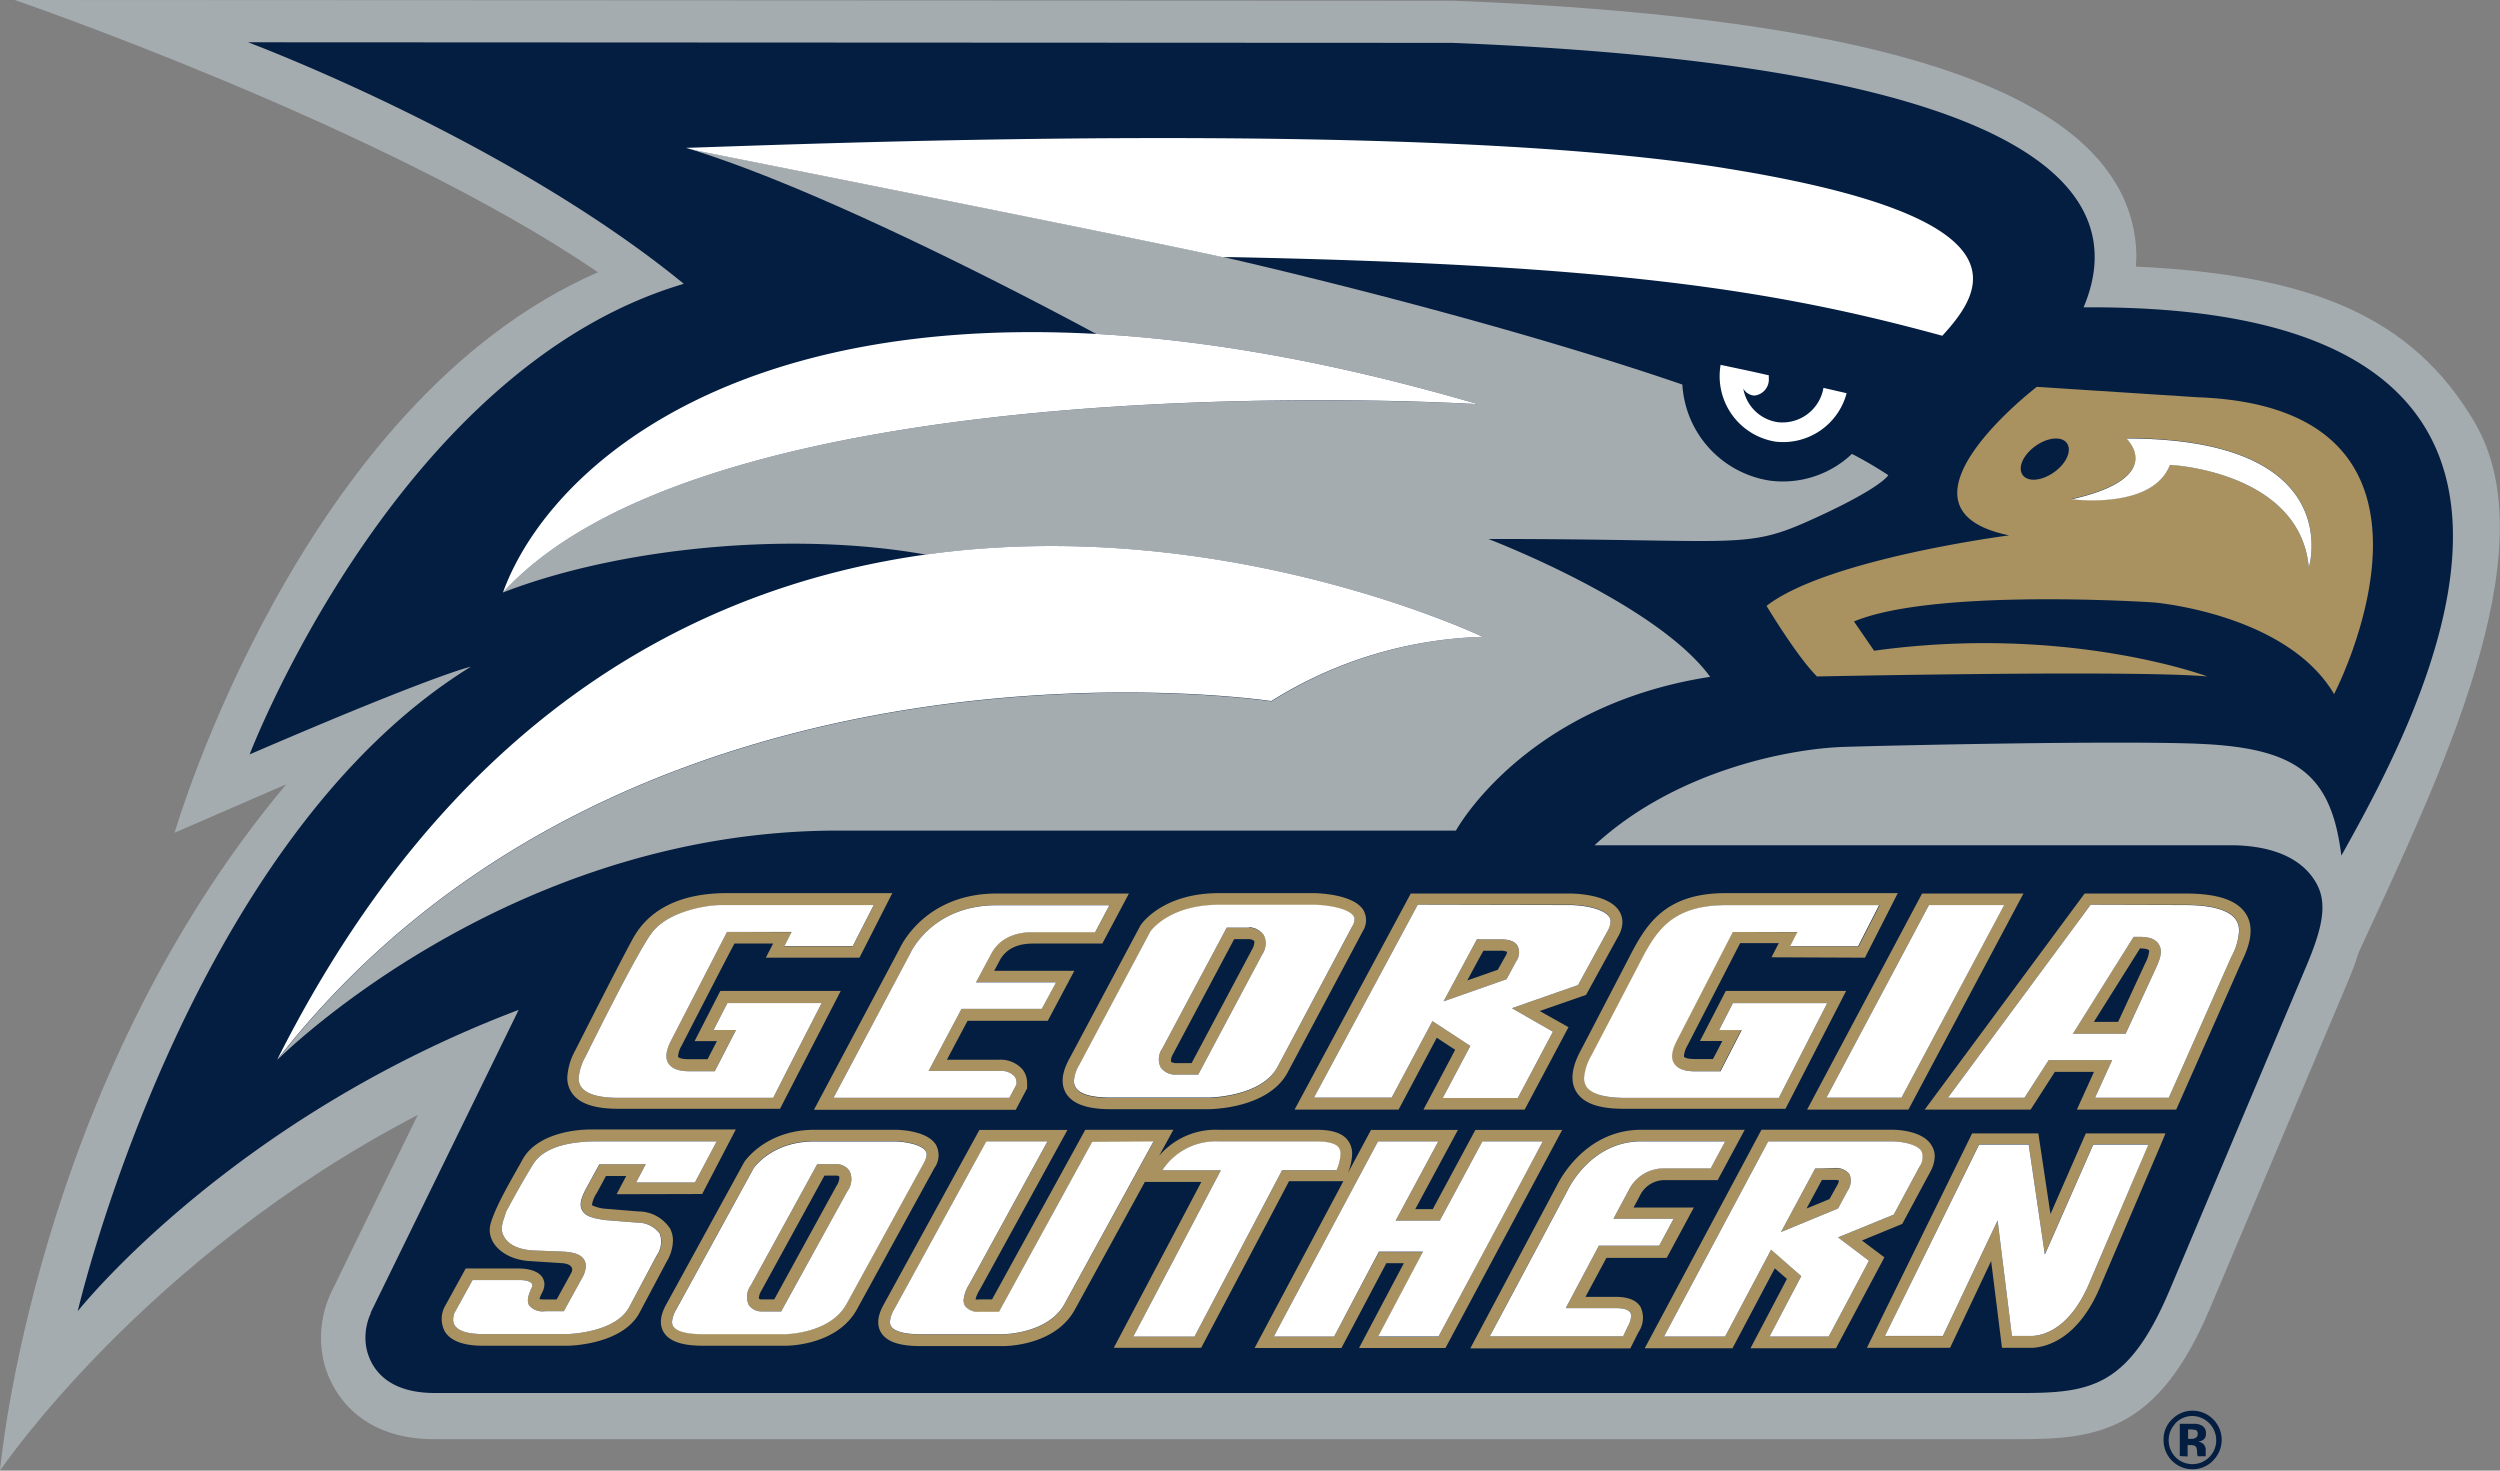 <svg width="68" height="40" fill="none" xmlns="http://www.w3.org/2000/svg"><rect width="100%" height="100%" fill="#808080" stroke="none"/><g clip-path="url(#a)"><path d="M67.314 11.494c-1.693-2.878-4.433-4.017-9.22-4.243 0-.086.015-.171.015-.257 0-.748-.217-1.48-.624-2.107C55.668 2.02 49.797.426 39.543.02h-.028L.402 0S10.5 3.469 16.265 7.405C8.142 10.95 4.75 22.649 4.75 22.649l3.038-1.318C.91 29.531 0 40 0 40s3.919-5.804 11.365-9.675c-1.17 2.396-2.255 4.61-2.349 4.813l-.022.046c-.173.378-.263.789-.263 1.205-.002.498.133.987.39 1.413.374.615 1.142 1.344 2.698 1.344h43.135c2.132 0 3.748-.252 5.137-3.512l3.747-8.876c.1-.24.22-.524.312-.838 2.173-4.725 5.22-10.92 3.163-14.426Z" fill="#A5ACAF"/><path d="M59.768 20.23c2.731.105 3.645.851 3.917 3.044 2.123-3.804 8.298-15.026-7.012-14.914 1.282-3.028-.99-6.553-17.174-7.194L6.746 1.15S13.771 3.77 18.6 7.72C10.8 10.019 6.79 20.52 6.79 20.52c5.089-2.195 6.017-2.386 6.017-2.386C5.071 22.91 2.114 35.666 2.114 35.666s4.112-5.213 11.993-8.197c-1.594 3.265-4.022 8.23-4.022 8.23v.022a1.599 1.599 0 0 0-.145.659c-.002.265.07.526.207.753.305.503.878.757 1.681.757h43.135c1.912 0 2.928-.164 4.04-2.772l3.744-8.874c.365-.878.58-1.593.284-2.17-.35-.681-1.157-1.098-2.442-1.083H43.372c2.206-2.041 5.326-2.634 6.805-2.676 1.726-.053 7.416-.169 9.591-.086Z" fill="#041E42"/><path d="M50.373 12.346a2.731 2.731 0 0 1-2.233.727 2.811 2.811 0 0 1-2.38-2.613c-5.534-1.898-12.414-3.453-12.495-3.47h-.015C30.565 6.4 21.002 4.502 19.024 4.107c-.233-.046-.364-.085-.364-.085 3.863 1.159 10.037 4.456 11.16 5.062 2.98.165 6.424.75 10.378 1.91 0 0-2.69-.162-6.39-.083-6.587.149-16.39 1.097-20.13 5.205 3.256-1.258 7.952-1.669 11.506-1.03 8.098-1.129 15.147 2.235 15.147 2.235a11.415 11.415 0 0 0-5.749 1.756S17.193 16.443 7.543 28.83c0 0 6.197-6.238 15.248-6.238h16.81s1.85-3.403 6.915-4.182c-1.465-2.011-6.035-3.75-6.035-3.75 6.774 0 6.954.299 8.715-.49 2-.897 2.165-1.246 2.165-1.246-.32-.21-.65-.403-.988-.578Z" fill="#A5ACAF"/><path d="m59.768 10.805-4.366-.283s-4.32 3.308-.753 4.04c0 0-4.953.638-6.599 1.918 0 0 .823 1.372 1.372 1.92 0 0 8.61-.181 10.62 0 0 0-3.815-1.428-9.066-.7l-.548-.796c2.195-.916 8.153-.518 8.153-.518s3.615.298 4.906 2.493c0 0 4.055-7.793-3.719-8.074Zm-3.661 1.82c-.244.299-.659.483-.925.406-.265-.077-.296-.38-.052-.68.243-.301.658-.481.924-.407.266.075.294.38.053.681Zm6.693 2.814c-.235-2.619-3.778-2.8-3.778-2.8-.465 1.229-2.67.932-2.67.932 2.635-.593 1.485-1.653 1.485-1.653 6.045.007 4.963 3.521 4.963 3.521ZM23.377 26.05l.894-1.757h-4.487c-.6 0-1.921.081-2.558 1.216-.311.555-1.576 3.056-1.576 3.056a1.724 1.724 0 0 0-.22.744.731.731 0 0 0 .104.386c.188.312.608.464 1.282.464h4.401l1.651-3.206h-3.275l-.7 1.366h.607l-.254.492h-.505c-.248 0-.292-.057-.296-.064a.08.08 0 0 1 0-.035.673.673 0 0 1 .096-.272s1.188-2.316 1.436-2.775h1.052l-.198.384h2.546Zm-3.604-.701-1.52 2.95c-.096.189-.193.44-.076.62.09.144.274.219.566.219h.696l.577-1.122h-.608l.378-.733h2.564c-.193.377-1.25 2.43-1.317 2.577h-4.224c-.54 0-.878-.107-1.012-.312a.409.409 0 0 1-.057-.22c.018-.21.083-.415.191-.598 0 0 1.341-2.727 1.785-3.34.443-.612 1.537-.766 1.879-.766h4.171c-.154.301-.507.99-.57 1.118h-1.86l.195-.387-1.758-.006ZM28.1 25.665h1.883l.724-1.361h-3.6c-1.914 0-2.584 1.385-2.634 1.493l-2.334 4.39h5.489l.309-.582v-.026a.734.734 0 0 0 0-.119.588.588 0 0 0-.136-.386.803.803 0 0 0-.624-.25h-1.42c.156-.297.496-.938.562-1.058h2.18l.724-1.361h-2.18l.17-.319c.173-.28.46-.421.886-.421Zm-1.136.268-.417.779h2.18l-.39.729h-2.183l-.895 1.688h1.945a.495.495 0 0 1 .382.138c.043.05.066.116.063.183a.322.322 0 0 1 0 .046l-.193.364h-4.785l2.087-3.923c.024-.053.613-1.317 2.35-1.317h3.073l-.389.731h-1.693c-.687-.002-.996.314-1.137.582h.003ZM40.775 25.549h-.602l-.908 1.688 1.712-.602.268-.496a.406.406 0 0 0 .035-.408c-.105-.163-.325-.182-.505-.182Zm.184.439-.22.39-.829.29c.176-.33.38-.707.44-.808h.423a.499.499 0 0 1 .22.029.27.27 0 0 1-.034.1v-.001Z" fill="#A99260"/><path d="M44.046 24.787c-.279-.468-1.234-.483-1.34-.483h-4.333l-3.16 5.877h2.829l1.038-1.954.5.327c-.111.22-.862 1.627-.862 1.627h2.753l1.192-2.242-.784-.439 1.262-.439.879-1.6a.795.795 0 0 0 .11-.384.556.556 0 0 0-.084-.29Zm-.31.518s-.76 1.39-.812 1.488l-1.8.63 1.117.64c-.12.219-.878 1.659-.959 1.801h-2.04l.751-1.416-1.03-.673-1.11 2.08h-2.114l2.823-5.246h4.145c.336 0 .926.092 1.069.331a.2.2 0 0 1 .03.117.52.52 0 0 1-.07.248ZM50.726 26.05l.894-1.757H46.94c-1.727 0-2.206.93-2.667 1.826L43 28.565c-.104.197-.376.718-.125 1.13.188.312.608.464 1.282.464h4.408l1.65-3.206h-3.273l-.702 1.362h.608c-.103.201-.206.4-.255.491h-.491c-.25 0-.294-.057-.297-.063-.002-.007 0-.016 0-.035a.689.689 0 0 1 .095-.273l1.431-2.781h1.052c-.04.075-.198.384-.198.384l2.542.011Zm-3.605-.701-1.519 2.95c-.096.189-.195.44-.079.62.09.144.275.219.567.219h.696l.577-1.122h-.604c.127-.25.32-.623.376-.733H49.7l-1.317 2.577h-4.215c-.538 0-.878-.107-1.012-.312a.44.44 0 0 1-.057-.22c.018-.21.083-.415.19-.598l1.274-2.44c.461-.895.854-1.661 2.39-1.666h4.172c-.154.301-.508.99-.571 1.118h-1.85l.197-.387-1.78-.006ZM54.774 24.304H52.28l-3.126 5.877h2.755l3.129-5.877h-.264Zm-3.053 5.552h-2.042l2.788-5.238h2.042l-2.788 5.238ZM58.115 25.483h-.083l-1.65 2.634h1.433l.82-1.774c.104-.22.205-.463.084-.658-.12-.196-.386-.207-.604-.202Zm.235.718-.737 1.593h-.659l1.254-1.997c.22 0 .245.055.248.057.002.009.002.019 0 .028a.897.897 0 0 1-.106.319Z" fill="#A99260"/><path d="M61.094 24.866c-.235-.38-.777-.564-1.66-.562h-2.732l-4.35 5.877h2.881l.659-1.026h1.064c-.123.275-.465 1.026-.465 1.026h2.702l1.78-4.022c.275-.551.319-.977.121-1.293Zm-.401 1.157s-1.62 3.657-1.702 3.835h-2.006l.465-1.023h-1.725l-.659 1.023h-2.083c.334-.452 3.795-5.128 3.881-5.247h2.575c.742 0 1.223.143 1.392.415a.538.538 0 0 1 .075.29c-.017.249-.09.49-.213.707ZM19.099 32.477l.915-1.756h-3.899c-.8 0-1.591.252-1.9.816-.273.498-.699 1.194-.863 1.721-.165.527.346 1.001 1.051 1.043l.856.055c.299.015.343.15.281.263 0 0-.325.595-.4.727h-.315a.593.593 0 0 1-.152-.013.956.956 0 0 1 .075-.178.488.488 0 0 0 .06-.22.358.358 0 0 0-.05-.182c-.12-.197-.412-.246-.636-.25h-1.455l-.582 1.06a.727.727 0 0 0 .017.659c.16.252.505.382 1.03.382h2.31c.061 0 1.47-.03 1.942-.878l.753-1.416c.104-.17.161-.365.167-.564a.686.686 0 0 0-.079-.33 1.03 1.03 0 0 0-.863-.465l-.878-.072a1.037 1.037 0 0 1-.382-.097v-.013a.793.793 0 0 1 .13-.319s.169-.31.25-.463h.551l-.261.496 2.327-.006Zm-2.788-.81-.343.625c-.138.255-.22.457-.13.626.09.17.306.22.624.268l.878.07a.743.743 0 0 1 .613.3.66.66 0 0 1-.086.596l-.76 1.411c-.381.694-1.654.723-1.668.723h-2.307c-.402 0-.659-.08-.762-.233a.299.299 0 0 1-.044-.163.54.54 0 0 1 .038-.184l.49-.889h1.264c.248 0 .408.066.349.197-.06.132-.163.35-.073.494a.478.478 0 0 0 .44.156h.502l.49-.891a.733.733 0 0 0 .11-.338.323.323 0 0 0-.042-.16c-.1-.18-.351-.22-.608-.233l-.797-.03c-.804-.056-.841-.528-.841-.58a.877.877 0 0 1 .053-.27l.068-.207s.373-.71.737-1.295c.365-.584 1.346-.614 1.735-.614h3.253l-.593 1.117h-1.598c.068-.132.261-.496.261-.496h-1.253ZM22.758 31.665h-.529l-1.804 3.293a.53.53 0 0 0-.06.535.42.42 0 0 0 .354.178h.529l1.802-3.273a.54.54 0 0 0 .062-.54.424.424 0 0 0-.354-.193Zm0 .581-1.699 3.098h-.342a.123.123 0 0 1-.077-.022.438.438 0 0 1 .07-.217l1.715-3.129h.327c.029 0 .057.011.079.031v.029a.464.464 0 0 1-.07.21h-.003Z" fill="#A99260"/><path d="M25.465 31.15c-.241-.41-1.036-.42-1.126-.42h-2.18c-1.317 0-1.892.842-1.916.878l-2.11 3.852c-.07.127-.26.47-.084.77.15.253.499.374 1.067.374h2.25c.058 0 1.405 0 1.948-.999l2.103-3.837a.596.596 0 0 0 .048-.617Zm-.33.462-2.102 3.837c-.44.821-1.655.834-1.666.834h-2.268c-.575 0-.742-.136-.79-.22a.234.234 0 0 1-.029-.116.792.792 0 0 1 .114-.338s2.026-3.692 2.105-3.84c.038-.054.52-.73 1.647-.73h2.18c.22 0 .733.066.85.265.02.036.07.12-.04.308ZM42.228 30.734H40.13l-1.159 2.155h-.476l1.161-2.155h-2.364l-.63 1.174a1.5 1.5 0 0 0 .116-.518.6.6 0 0 0-.094-.34c-.14-.22-.426-.32-.878-.32h-2.67a2.017 2.017 0 0 0-1.609.71l.389-.71H29.52l-2.536 4.614h-.353a.372.372 0 0 1-.097 0 .866.866 0 0 1 .112-.257l2.389-4.353H26.64l-2.595 4.735c-.07.127-.26.47-.084.77.15.253.499.374 1.067.374h2.264c.059 0 1.407 0 1.949-1l1.899-3.465h1.537c-.213.406-2.382 4.513-2.382 4.513h2.377s2.307-4.37 2.39-4.533h1.478l-2.414 4.537h2.362l1.22-2.305h.477c-.2.376-1.219 2.305-1.219 2.305h2.351l3.175-5.931h-.264ZM28.96 35.46c-.439.821-1.655.834-1.668.834h-2.266c-.577 0-.742-.136-.79-.22a.22.22 0 0 1-.029-.115.793.793 0 0 1 .114-.339l2.505-4.57h1.666l-2.127 3.885a.964.964 0 0 0-.156.44c0 .053.014.105.04.151a.44.44 0 0 0 .38.16h.542l2.535-4.625h1.667l-2.413 4.4Zm7.396-3.629h-1.482l-2.384 4.525h-1.666l2.384-4.525h-1.596a1.742 1.742 0 0 1 1.515-.779h2.676c.322 0 .53.062.608.176a.3.3 0 0 1 .044.169c-.008.15-.042.296-.1.434Zm2.77 4.534h-1.642l1.22-2.308h-1.198l-1.218 2.297h-1.64c.22-.424 2.75-5.15 2.832-5.308h1.642c-.202.373-1.16 2.155-1.16 2.155h1.2l1.159-2.155h1.642c-.227.425-2.751 5.152-2.837 5.308v.01ZM44.55 36.218l-.001.008.002-.008Z" fill="#A99260"/><path d="M45.295 32.1h1.425l.737-1.37H44.64c-1.559 0-2.253 1.442-2.284 1.5l-2.24 4.212-.124.234h4.353l.22-.439a.694.694 0 0 0 .06-.685c-.11-.184-.339-.278-.677-.278h-.823c.162-.299.505-.94.57-1.06h1.64l.738-1.37h-1.64l.171-.319a.745.745 0 0 1 .692-.426Zm-.988.263-.421.786h1.637l-.393.733h-1.64l-.902 1.699h1.355c.22 0 .355.044.401.123a.17.17 0 0 1 .022.092.621.621 0 0 1-.087.277l-.13.276H40.52c.22-.417 2.12-3.978 2.12-3.978.03-.061.644-1.33 1.999-1.33h2.287l-.395.735h-1.236a1.058 1.058 0 0 0-.988.587ZM52.54 31.155c-.246-.413-.975-.426-1.057-.426h-3.571l-3.175 5.943h2.387l1.15-2.173.331.287-.992 1.886h2.325l1.317-2.472-.61-.459 1.097-.452.756-1.405a.924.924 0 0 0 .127-.439.559.559 0 0 0-.086-.29Zm-.33.58-.7 1.302-1.515.62.84.635c-.109.207-1.011 1.912-1.097 2.062h-1.607l.863-1.642-.821-.718-1.25 2.36H45.26l2.834-5.308h3.38c.16 0 .66.052.784.272a.44.44 0 0 1-.048.417Z" fill="#A99260"/><path d="M49.892 31.78h-.518l-.931 1.73 1.552-.64.266-.494a.455.455 0 0 0 .044-.44.466.466 0 0 0-.413-.155Zm.09.44-.22.395-.625.257c.18-.334.368-.68.419-.777h.33a.441.441 0 0 1 .133.013.388.388 0 0 1-.037.116v-.004ZM56.734 30.828l-.961 2.195-.33-2.195h-1.802l-.041.086-2.82 5.747h2.262l1.117-2.36.295 2.36h.836c.44-.029 1.284-.294 1.866-1.734l1.655-3.88.09-.219h-2.167Zm.137 3.976c-.516 1.284-1.223 1.519-1.599 1.536h-.548l-.389-3.141s-1.412 2.977-1.488 3.142H51.27l2.562-5.219h1.348l.44 2.995 1.317-2.995h1.501l-1.567 3.682ZM33.978 25.23h-.61l-1.756 3.293a.504.504 0 0 0-.04.512.49.49 0 0 0 .415.195h.604l1.743-3.273a.523.523 0 0 0 .044-.516.507.507 0 0 0-.4-.21Zm.086.58-1.653 3.108h-.42c-.048 0-.125-.017-.142-.046a.375.375 0 0 1 .055-.198l1.666-3.13h.404c.04 0 .123.022.145.06a.399.399 0 0 1-.055.206Z" fill="#A99260"/><path d="M37.085 24.756c-.27-.439-1.254-.463-1.366-.463h-2.56c-1.547 0-2.116.843-2.138.878l-1.95 3.655c-.192.364-.219.659-.08.904.175.293.57.44 1.214.44h2.66c.066 0 1.634-.011 2.16-1.002l2.042-3.837a.557.557 0 0 0 .018-.575Zm-.301.44-2.042 3.836c-.439.822-1.868.832-1.881.832h-2.66c-.508 0-.835-.094-.942-.276a.336.336 0 0 1-.047-.178.968.968 0 0 1 .134-.417s1.851-3.47 1.941-3.642c.04-.057.536-.731 1.873-.731h2.56c.377 0 .965.096 1.097.31a.154.154 0 0 1 .026.09.378.378 0 0 1-.06.164v.011Z" fill="#A99260"/><path d="M62.8 15.44s1.076-3.513-4.963-3.513c0 0 1.143 1.06-1.485 1.653 0 0 2.196.296 2.67-.933 0-.009 3.543.173 3.778 2.792ZM46.904 4.573c8.439 1.348 7.025 3.354 5.927 4.56-4.555-1.248-8.965-1.933-19.318-2.139h-.264c-2.684-.588-12.247-2.487-14.225-2.882-.233-.05-.364-.09-.364-.09 3.027-.092 19.805-.797 28.244.55ZM13.68 16.116c1.516-4.171 9.041-10.248 26.52-5.122 0 0-20.662-1.302-26.52 5.122ZM49.598 10.55a1.13 1.13 0 0 1-1.245.933 1.113 1.113 0 0 1-.935-.913.365.365 0 0 0 .307.189.44.44 0 0 0 .386-.476v-.075c-.234-.053-.476-.108-.717-.158l-.597-.127v.024a1.803 1.803 0 0 0 1.499 2.066 1.786 1.786 0 0 0 1.932-1.318l-.63-.145Z" fill="#fff"/><path d="M40.327 17.32S18.563 6.918 7.54 28.823c9.659-12.386 27.039-9.754 27.039-9.754a11.415 11.415 0 0 1 5.75-1.747ZM22.148 31.048h2.18c.22 0 .733.066.85.265.017.027.065.11-.042.306l-2.103 3.837c-.44.82-1.655.834-1.666.834h-2.268c-.575 0-.742-.136-.79-.22a.235.235 0 0 1-.029-.116.792.792 0 0 1 .114-.338s2.026-3.692 2.105-3.84c.04-.052.523-.728 1.65-.728Zm.606.617h-.525l-1.804 3.293a.53.53 0 0 0-.06.535.419.419 0 0 0 .354.178h.529l1.802-3.273a.54.54 0 0 0 .062-.54.424.424 0 0 0-.345-.193h-.013ZM31.375 31.048l-2.415 4.408c-.44.82-1.655.834-1.668.834h-2.266c-.577 0-.742-.136-.79-.22a.22.22 0 0 1-.029-.116.792.792 0 0 1 .114-.338l2.505-4.57h1.666l-2.127 3.885a.964.964 0 0 0-.156.44c0 .052.014.104.04.15a.44.44 0 0 0 .38.16h.542l2.535-4.624 1.669-.01ZM33.135 31.046h2.676c.323 0 .532.061.608.175a.3.3 0 0 1 .044.17c-.01.15-.046.3-.107.438h-1.482l-2.384 4.527h-1.666l2.384-4.525h-1.596a1.74 1.74 0 0 1 1.523-.785ZM41.963 31.046c-.22.425-2.751 5.152-2.837 5.308h-1.642l1.22-2.308h-1.198l-1.218 2.308h-1.64c.22-.424 2.75-5.15 2.832-5.308h1.642c-.202.373-1.16 2.155-1.16 2.155h1.2l1.159-2.155h1.642ZM42.64 32.376c.03-.062.644-1.33 1.999-1.33h2.287c-.138.254-.338.627-.395.735h-1.236a1.058 1.058 0 0 0-.988.582l-.421.786h1.637l-.393.733h-1.64l-.902 1.699h1.355c.22 0 .355.044.401.123.016.028.024.06.022.092a.621.621 0 0 1-.087.277l-.13.276H40.52c.224-.412 2.12-3.973 2.12-3.973ZM51.483 31.046c.16 0 .66.052.784.272a.439.439 0 0 1-.057.417l-.7 1.302-1.515.62.84.635c-.109.207-1.011 1.912-1.097 2.062h-1.607l.863-1.642-.821-.718-1.25 2.36H45.26l2.834-5.308h3.39Zm-2.015.735h-.094l-.931 1.73 1.552-.641.266-.494a.455.455 0 0 0 .044-.44.465.465 0 0 0-.413-.164l-.424.009ZM24.754 25.942c.024-.053.612-1.318 2.349-1.318h3.073l-.388.731h-1.689c-.684 0-.994.317-1.134.584l-.418.78h2.18l-.39.722h-2.183l-.895 1.688h1.945a.493.493 0 0 1 .382.138c.043.05.066.116.063.183a.322.322 0 0 1 0 .046l-.193.364h-4.785l2.083-3.918ZM42.707 24.618c.336 0 .926.092 1.069.331a.2.2 0 0 1 .03.117.52.52 0 0 1-.07.239s-.76 1.39-.812 1.488l-1.8.63 1.117.64c-.12.219-.878 1.659-.959 1.802h-2.04l.751-1.416-1.03-.674-1.11 2.08h-2.114l2.823-5.246 4.145.009Zm-2.448.93h-.086l-.908 1.689 1.712-.602.268-.496a.406.406 0 0 0 .035-.408c-.097-.163-.316-.182-.496-.182h-.525ZM54.513 24.618l-2.792 5.238h-2.042l2.788-5.238h2.046ZM33.16 24.609h2.56c.377 0 .965.097 1.097.31a.153.153 0 0 1 .026.09.377.377 0 0 1-.055.175l-2.041 3.837c-.44.822-1.868.832-1.882.832H30.2c-.507 0-.834-.094-.941-.276a.336.336 0 0 1-.047-.178.965.965 0 0 1 .134-.417s1.851-3.47 1.941-3.642c.04-.057.544-.731 1.873-.731Zm.814.621h-.606l-1.756 3.293a.504.504 0 0 0-.04.512.492.492 0 0 0 .415.195h.604l1.743-3.273a.523.523 0 0 0 .044-.516.508.508 0 0 0-.408-.22l.004.01ZM43.144 29.544a.438.438 0 0 1-.057-.22c.018-.211.083-.416.19-.599l1.274-2.439c.46-.896.854-1.662 2.39-1.666h4.171c-.153.3-.507.99-.57 1.117h-1.85c.039-.074.197-.386.197-.386h-1.757l-1.519 2.95c-.096.19-.195.44-.079.62.09.144.275.219.567.219h.696l.577-1.122h-.615l.376-.733H49.7l-1.317 2.577h-4.215c-.551-.006-.902-.114-1.025-.318ZM59.435 24.618c.742 0 1.222.143 1.392.415a.537.537 0 0 1 .074.29 1.636 1.636 0 0 1-.208.7s-1.62 3.657-1.702 3.835h-2.006l.465-1.023h-1.725l-.659 1.023h-2.083c.334-.452 3.795-5.128 3.881-5.247l2.57.007Zm-1.318.865h-.083l-1.65 2.634h1.433l.819-1.774c.103-.22.204-.463.083-.658-.12-.196-.386-.207-.604-.202h.002Z" fill="#fff"/><path d="M19.595 24.618h4.171c-.154.3-.507.99-.57 1.117h-1.86l.195-.386h-1.756l-1.52 2.95c-.096.189-.192.44-.076.62.09.144.274.219.566.219h.696l.578-1.122h-.61l.377-.733h2.564c-.193.377-1.25 2.43-1.317 2.577h-4.224c-.54 0-.878-.107-1.012-.312a.408.408 0 0 1-.057-.22c.018-.21.083-.415.191-.598 0 0 1.341-2.727 1.785-3.34.443-.612 1.525-.772 1.879-.772ZM16.245 31.046h3.249l-.593 1.117h-1.598c.068-.132.261-.496.261-.496h-1.26l-.342.625c-.139.255-.22.457-.13.626.09.17.305.22.624.268l.878.07a.745.745 0 0 1 .612.3.658.658 0 0 1-.085.596l-.753 1.411c-.382.694-1.655.723-1.669.723h-2.307c-.402 0-.659-.08-.762-.233a.299.299 0 0 1-.044-.162.54.54 0 0 1 .038-.185l.49-.889h1.264c.248 0 .408.066.349.197-.06.132-.163.35-.073.494a.479.479 0 0 0 .44.156h.502l.49-.89a.734.734 0 0 0 .11-.339.323.323 0 0 0-.042-.16c-.099-.18-.351-.22-.608-.233l-.797-.03c-.804-.056-.841-.528-.841-.58a.875.875 0 0 1 .053-.27l.068-.207s.373-.71.737-1.295c.365-.584 1.348-.614 1.739-.614ZM53.832 31.131h1.348l.44 2.995 1.317-2.995h1.501l-1.567 3.67c-.516 1.285-1.223 1.52-1.599 1.537h-.548l-.389-3.141s-1.412 2.977-1.488 3.141H51.27l2.562-5.207Z" fill="#fff"/><path d="M60.192 39.734a.787.787 0 0 1-1.343-.566.752.752 0 0 1 .245-.577.775.775 0 0 1 .545-.22.793.793 0 0 1 .553 1.359v.004Zm-1.016-1.02a.659.659 0 0 0 0 .922.648.648 0 0 0 1.105-.461.659.659 0 0 0-.65-.66.641.641 0 0 0-.462.199h.007Zm.114.89v-.877h.421c.06.003.12.018.174.046a.22.22 0 0 1 .116.22.192.192 0 0 1-.061.16.29.29 0 0 1-.154.059c.046.007.09.024.13.05a.231.231 0 0 1 .079.196v.153h-.22a.663.663 0 0 1-.015-.12.443.443 0 0 0-.014-.108.101.101 0 0 0-.066-.064.259.259 0 0 0-.078-.013h-.099v.31l-.213-.011Zm.417-.706a.436.436 0 0 0-.134-.018h-.057v.257h.09a.206.206 0 0 0 .125-.033.116.116 0 0 0 .046-.105.103.103 0 0 0-.066-.11l-.004.009Z" fill="#041E42"/></g><defs><clipPath id="a"><path fill="#fff" d="M0 0h67.996v40H0z"/></clipPath></defs></svg>